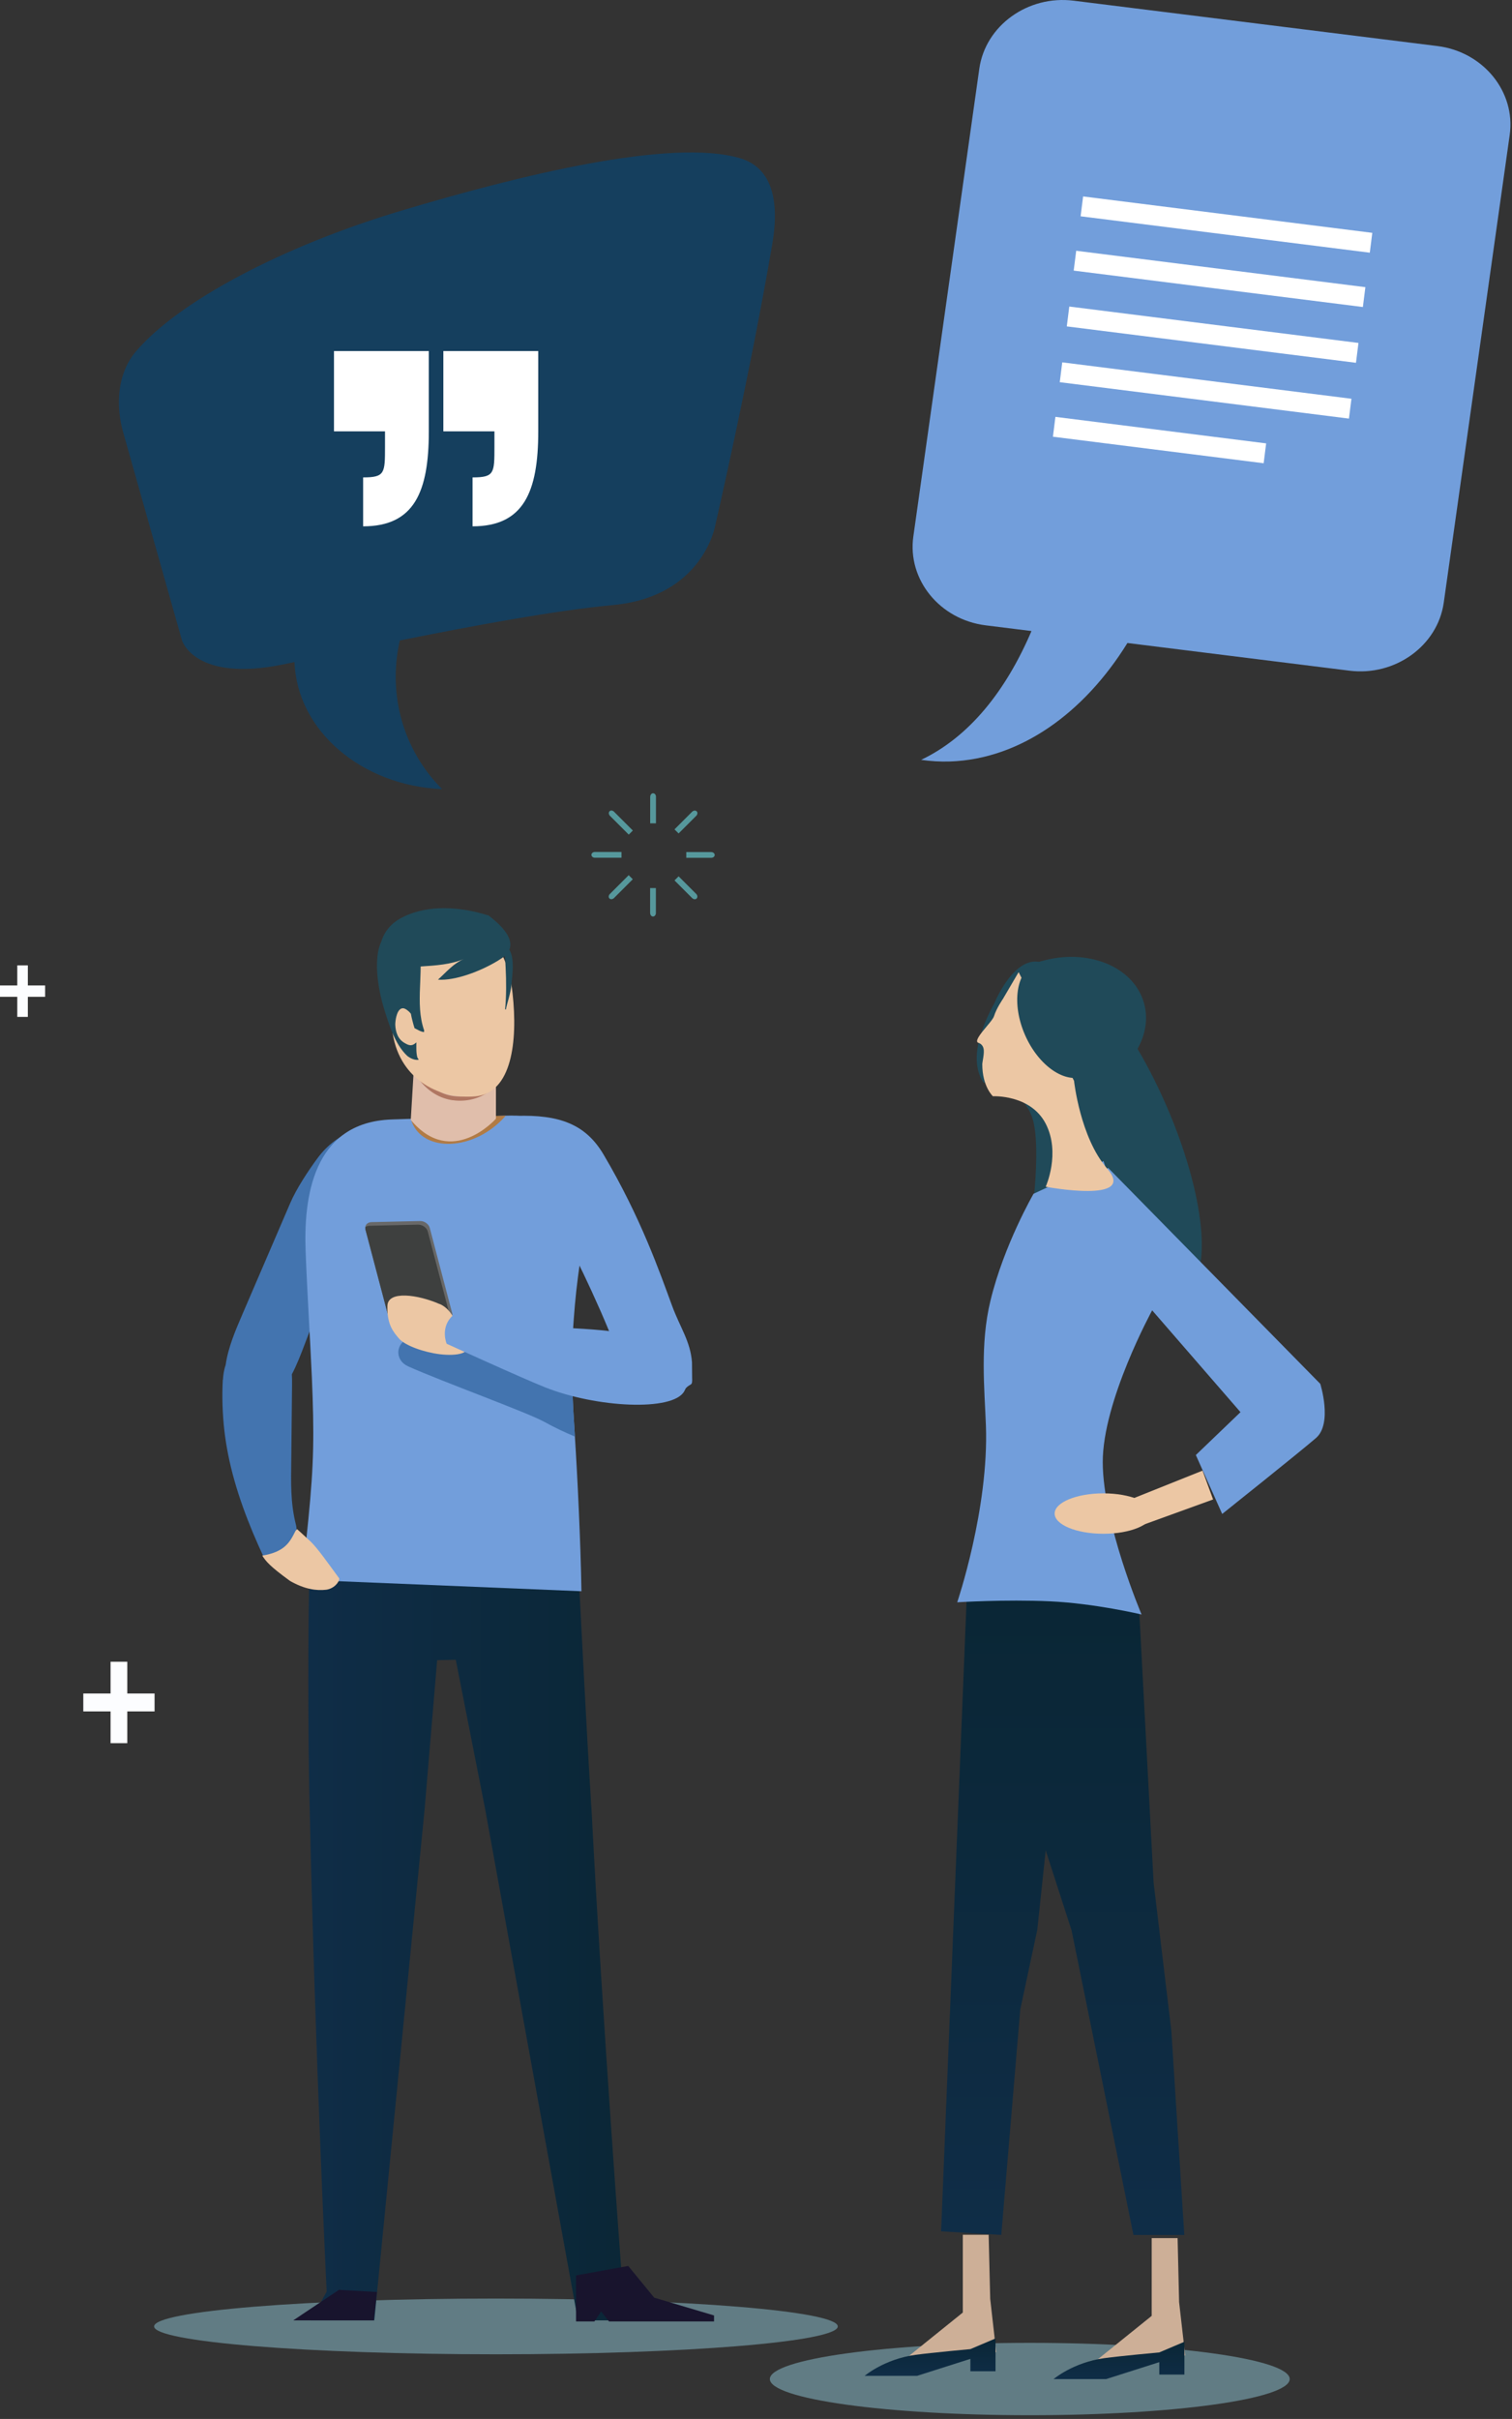<svg xmlns="http://www.w3.org/2000/svg" width="162" height="259" viewBox="0 0 162 259" fill="none"><rect x="0" y="0" width="162" height="259" fill="#333333" stroke="none"/><path d="M69.662 85.302V88.154H70.281V85.302C70.281 85.094 70.142 84.934 69.975 84.934C69.808 84.934 69.669 85.1 69.669 85.302H69.662Z" fill="#56989C"></path><path d="M69.661 97.766C69.661 97.974 69.8 98.134 69.967 98.134C70.134 98.134 70.273 97.967 70.273 97.766V95.088H69.654V97.766H69.661Z" fill="#56989C"></path><path d="M63.367 91.534C63.367 91.701 63.534 91.84 63.736 91.84H66.587V91.221H63.736C63.527 91.221 63.367 91.36 63.367 91.527V91.534Z" fill="#56989C"></path><path d="M76.207 91.228H73.529V91.847H76.207C76.416 91.847 76.576 91.708 76.576 91.541C76.576 91.375 76.409 91.236 76.207 91.236V91.228Z" fill="#56989C"></path><path d="M65.349 87.347L67.366 89.364L67.804 88.926L65.787 86.909C65.641 86.763 65.426 86.742 65.308 86.867C65.189 86.993 65.21 87.201 65.349 87.347Z" fill="#56989C"></path><path d="M74.161 96.16C74.307 96.306 74.523 96.327 74.641 96.202C74.759 96.077 74.739 95.868 74.6 95.722L72.708 93.83L72.269 94.268L74.161 96.16Z" fill="#56989C"></path><path d="M65.301 96.202C65.419 96.32 65.635 96.299 65.781 96.16L67.798 94.143L67.36 93.705L65.343 95.722C65.197 95.868 65.176 96.084 65.301 96.202Z" fill="#56989C"></path><path d="M74.161 86.91L72.269 88.802L72.708 89.24L74.6 87.348C74.746 87.202 74.766 86.986 74.641 86.868C74.516 86.75 74.307 86.771 74.161 86.91Z" fill="#56989C"></path><path d="M1.85 106.731H0V105.514H1.85V103.365H2.984V105.514H4.834V106.731H2.984V108.881H1.85V106.731Z" fill="#FCFDFF"></path><path d="M37.286 56.418H34.365V54.499H37.286V51.098H39.081V54.499H42.002V56.418H39.081V59.819H37.286V56.418Z" fill="#FCFDFF"></path><path opacity="0.6" d="M53.137 252.077C73.365 252.077 89.763 250.741 89.763 249.093C89.763 247.445 73.365 246.109 53.137 246.109C32.91 246.109 16.512 247.445 16.512 249.093C16.512 250.741 32.91 252.077 53.137 252.077Z" fill="#81AEBB"></path><path d="M48.797 175.83C48.915 175.83 49.026 175.753 49.054 175.635L50.869 169C50.904 168.861 50.82 168.715 50.681 168.68C50.535 168.645 50.389 168.722 50.354 168.868L48.539 175.503C48.504 175.642 48.588 175.788 48.727 175.823C48.748 175.823 48.776 175.83 48.797 175.83Z" fill="#474985"></path><path d="M33.205 166.621L61.846 165.801C62.145 171.08 62.84 185.644 63.376 193.725C64.537 216.322 66.721 245.075 66.721 245.075L69.976 248.448H61.922L51.983 193.718L48.833 177.715L46.837 177.757L45.494 193.718L40.104 248.448H33.316L34.999 245.367C34.999 245.367 33.754 219.897 33.184 193.718C32.996 186.631 32.968 173.215 33.205 166.615V166.621Z" fill="url(#paint0_linear_2936_7534)"></path><path d="M23.885 147.744C23.913 147.257 23.989 146.687 24.177 146.144C24.441 144.287 25.213 142.479 25.978 140.706C27.689 136.734 29.4 132.77 31.104 128.799C31.751 127.289 33.017 125.363 34.032 123.993C36.181 121.099 39.374 120.146 43.387 120.16C45.258 120.16 40.264 127.707 39.075 129.55C37.315 132.276 36.738 135.58 33.991 140.726C33.073 142.444 32.342 145.122 31.271 147.146C31.292 147.522 31.299 147.897 31.292 148.266C31.264 150.923 31.236 153.586 31.209 156.243C31.181 158.65 31.104 160.896 31.702 163.233C31.946 164.179 31.591 165.167 30.701 165.855C29.372 166.878 28.288 166.794 28.288 166.794C26.611 163.198 25.186 159.498 24.434 155.687C24.274 154.873 24.142 154.052 24.045 153.225C23.836 151.402 23.774 149.566 23.871 147.737L23.885 147.744Z" fill="#4374AF"></path><path d="M32.488 169.146L62.298 170.377C62.214 165.14 61.859 157.858 61.595 153.824C61.574 153.566 61.56 153.316 61.553 153.08C61.373 150.485 61.268 147.94 61.303 145.22C61.303 144.949 61.303 144.685 61.317 144.414C61.338 143.349 61.394 142.251 61.484 141.11C61.616 139.26 61.825 137.305 62.138 135.17C62.569 132.2 64.419 128.014 63.939 125.718C63.341 122.943 60.865 120.794 57.846 119.904C56.741 119.57 55.565 119.41 54.369 119.452L41.982 119.862C33.441 120.147 32.53 128.361 32.746 134.009C32.919 138.488 33.212 142.967 33.413 147.453C33.671 153.559 33.643 156.627 33.038 162.691C32.864 164.458 32.53 167.344 32.488 169.146Z" fill="#729EDB"></path><path d="M43.692 146.283C47.447 147.959 56.496 151.228 58.339 152.251C59.355 152.814 60.46 153.343 61.594 153.816C61.573 153.558 61.559 153.308 61.552 153.071C61.371 150.477 61.267 147.932 61.302 145.212C57.637 144.398 53.791 143.307 51.266 142.256C50.257 141.839 46.641 139.857 45.945 140.97C45.431 141.811 44.332 142.778 43.309 143.564C42.322 144.322 42.523 145.762 43.699 146.276L43.692 146.283Z" fill="#4374AF"></path><path d="M39.137 131.392C39.137 131.476 39.137 131.552 39.151 131.636L41.557 140.747C41.675 141.171 42.141 141.505 42.607 141.491L47.803 141.373C47.977 141.359 48.13 141.317 48.248 141.234C48.436 141.081 48.512 140.851 48.443 140.587L46.043 131.469C45.939 131.059 45.466 130.725 45 130.739L39.804 130.857C39.429 130.864 39.172 131.086 39.137 131.392Z" fill="#686868"></path><path d="M39.137 131.394C39.137 131.477 39.137 131.554 39.151 131.637L41.557 140.748C41.675 141.172 42.141 141.506 42.607 141.492L47.803 141.374C47.977 141.36 48.13 141.319 48.248 141.235C48.262 141.145 48.255 141.068 48.234 140.978L45.834 131.86C45.73 131.449 45.257 131.115 44.784 131.129L39.589 131.248C39.408 131.255 39.262 131.303 39.144 131.394H39.137Z" fill="#3E403F"></path><path d="M47.114 139.622C48.887 140.394 49.165 142.904 49.861 143.795C50.702 144.88 48.984 145.227 47.114 144.998C45.444 144.789 43.392 144.087 42.732 143.301C42.168 142.633 41.445 141.833 41.508 139.809C41.563 138.154 44.791 138.613 47.106 139.629L47.114 139.622Z" fill="#ECC7A4"></path><path d="M48.31 141.054C48.991 140.282 49.708 140.845 50.716 141.151C54.326 142.229 60.592 141.965 65.259 142.521C64.946 141.777 64.647 141.061 64.369 140.428C61.608 134.161 59.98 131.511 58.923 129.265C57.936 127.164 53.422 119.542 55.272 119.479C59.98 119.326 62.762 120.39 64.675 123.631C68.695 130.433 70.691 136.248 72.013 139.823C72.868 142.139 73.974 143.62 74.141 145.86C74.148 145.922 74.148 147.376 74.155 147.445C74.204 148.516 74.023 148.037 73.473 148.649C73.418 148.76 73.369 148.864 73.306 148.975C72.082 151.145 63.896 150.728 58.408 148.544C55.807 147.508 47.858 143.877 47.858 143.877C47.858 143.877 47.19 142.326 48.31 141.054Z" fill="#729EDB"></path><path d="M44.02 119.792C44.089 120.056 44.187 120.307 44.312 120.536C44.959 121.767 46.384 122.532 48.248 122.47C50.397 122.4 52.581 121.253 54.042 119.618C54.097 119.569 54.146 119.507 54.188 119.451L44.02 119.785V119.792Z" fill="#B17B45"></path><path d="M53.137 113.504V119.784C53.137 119.784 48.38 125.161 44.012 119.91L44.394 113.504H53.137Z" fill="#E0BEAB"></path><path d="M48.478 117.796C48.596 117.81 48.715 117.824 48.833 117.838C50.294 117.949 51.65 117.525 52.749 116.607C52.846 116.523 52.853 116.377 52.749 116.287C52.651 116.196 52.491 116.183 52.394 116.266C51.399 117.101 50.175 117.49 48.854 117.386C47.477 117.281 46.294 116.614 45.348 115.404C45.265 115.299 45.112 115.271 45.001 115.341C44.889 115.411 44.862 115.55 44.945 115.654C45.891 116.864 47.108 117.601 48.485 117.803L48.478 117.796Z" fill="#B07762"></path><path d="M54.917 106.362C55.487 111.488 54.84 117.024 50.939 117.386C46.884 117.761 42.593 115.376 42.022 110.25C41.452 105.124 44.116 100.29 47.983 99.442C51.843 98.593 54.347 101.236 54.917 106.355V106.362Z" fill="#ECC7A4"></path><path d="M54.577 101.681C54.765 101.201 54.703 100.631 54.306 99.998C54.23 99.873 54.132 99.741 54.028 99.609C53.576 99.017 52.922 98.468 52.324 97.995C52.303 97.995 52.282 97.995 52.261 98.002C49.305 97.07 45.89 96.847 43.22 98.169C41.912 98.795 41.182 99.741 40.848 100.833C40.153 102.3 40.361 104.665 40.744 106.445C40.848 106.932 40.959 107.37 41.071 107.739C41.592 109.45 42.253 111.759 43.63 113.053C43.915 113.282 44.381 113.526 44.798 113.477C44.819 113.477 44.84 113.47 44.861 113.463C44.812 113.387 44.764 113.303 44.715 113.22C44.576 112.705 44.611 112.121 44.611 111.606C44.402 111.801 44.235 111.898 44.04 111.912C43.853 111.926 43.644 111.849 43.366 111.683C42.635 111.279 42.378 110.507 42.35 109.707C42.35 109.499 42.385 109.137 42.475 108.796C42.475 108.796 42.475 108.782 42.482 108.782C42.545 108.539 42.642 108.309 42.775 108.156C42.886 108.031 43.011 107.955 43.178 107.955C43.407 107.955 43.79 108.247 43.985 108.49C43.999 108.511 44.013 108.532 44.026 108.553C44.068 108.796 44.124 109.04 44.186 109.276C44.249 109.547 44.333 109.826 44.416 110.09C44.743 110.25 45.07 110.472 45.431 110.507L45.445 110.333C44.931 108.859 44.938 107.301 45 105.736C45.014 105.353 45.035 104.978 45.042 104.595C45.056 104.241 45.07 103.893 45.07 103.538V103.483C46.676 103.378 48.311 103.274 49.688 102.683C49.152 102.919 48.7 103.253 48.283 103.615C48.144 103.74 48.005 103.865 47.873 103.99C47.553 104.296 47.247 104.602 46.927 104.894C48.756 105.027 51.489 103.997 53.346 102.864C53.611 102.697 53.861 102.53 54.09 102.363L54.097 102.384C54.132 102.787 54.16 103.19 54.174 103.608C54.25 105.075 54.257 106.598 54.118 108.08C54.146 108.08 54.174 108.08 54.202 108.087C54.278 107.697 54.389 107.315 54.494 106.932C54.633 106.418 54.765 105.896 54.807 105.346C54.89 104.275 55.148 102.683 54.577 101.688V101.681Z" fill="#204A59"></path><path d="M33.239 165.02C32.787 164.61 32.307 164.144 31.828 163.727C31.765 163.803 31.681 163.873 31.633 163.97C31.042 165.159 30.478 166.168 28.1 166.564C28.503 167.183 28.879 167.677 31.069 169.27C32.676 170.188 33.928 170.327 34.929 170.216C35.736 170.125 36.355 169.437 36.348 169.005C35.222 167.482 34.039 165.771 33.246 165.02H33.239Z" fill="#ECC7A4"></path><path d="M36.319 245.178L40.388 245.407L40.04 248.447H31.416L36.319 245.178Z" fill="#18142D"></path><path d="M76.505 248.559H65.252L64.403 247.488L63.687 248.559H61.719V243.635L67.311 242.619L70.093 246.013L76.505 247.919V248.559Z" fill="#18142D"></path><path opacity="0.6" d="M110.334 258.601C125.715 258.601 138.183 256.867 138.183 254.727C138.183 252.588 125.715 250.854 110.334 250.854C94.954 250.854 82.486 252.588 82.486 254.727C82.486 256.867 94.954 258.601 110.334 258.601Z" fill="#81AEBB"></path><path d="M114.215 115.48C114.215 115.48 114.855 104.276 111.802 103.114C108.756 101.953 106.558 107.384 106.558 107.384C106.558 107.384 105.049 109.979 104.715 112.35C104.388 114.722 105.375 115.904 105.375 115.904C105.375 115.904 109.389 116.245 110.571 119.591C111.753 122.943 110.279 132.27 110.279 132.27C110.279 132.27 119.195 129.488 116.427 125.238C114.028 121.566 114.215 115.48 114.215 115.48Z" fill="#204A59"></path><path d="M126.903 138.163C130.023 136.795 129.128 127.872 124.902 118.233C120.677 108.593 114.722 101.888 111.601 103.256C108.481 104.624 109.377 113.547 113.602 123.186C117.827 132.826 123.782 139.531 126.903 138.163Z" fill="#204A59"></path><path d="M100.834 238.913L107.281 239.296L109.312 215.169L111.141 206.607L112.039 198.115L114.814 206.697L121.442 239.303H126.888L125.504 217.464L123.598 201.544L122.047 172.256L110.355 171.206L103.609 170.197L100.834 238.913Z" fill="url(#paint1_linear_2936_7534)"></path><path d="M126.986 252.205L116.713 253.345L123.397 247.962V239.637H126.172L126.332 246.487L126.986 252.205Z" fill="#CDAF97"></path><path d="M124.209 251.877C124.209 251.877 120.029 252.259 118.339 252.489C114.993 252.941 112.879 254.735 112.879 254.735H118.506L124.209 252.92V254.249H126.9V250.736L124.209 251.877Z" fill="url(#paint2_linear_2936_7534)"></path><path d="M106.739 251.849L96.467 252.997L103.158 247.606V239.281H105.926L106.093 246.139L106.739 251.849Z" fill="#CDAF97"></path><path d="M103.97 251.523C103.97 251.523 99.79 251.906 98.1 252.135C94.755 252.588 92.641 254.382 92.641 254.382H98.267L103.97 252.567V253.895H106.662V250.383L103.97 251.523Z" fill="url(#paint3_linear_2936_7534)"></path><path d="M123.445 140.296L118.235 124.32L110.738 127.819C110.738 127.819 107.559 133.306 106.12 139.267C104.986 143.934 105.487 148.705 105.633 152.627C105.96 161.551 102.559 171.559 102.559 171.559C102.559 171.559 107.698 171.239 112.483 171.455C117.269 171.67 122.311 172.867 122.311 172.867C122.311 172.867 118.173 163.137 118.152 156.578C118.131 150.012 123.452 140.289 123.452 140.289L123.445 140.296Z" fill="#729EDB"></path><path d="M141.458 148.17L118.722 125.037C118.722 125.037 116.28 127.499 116.823 132.069C117.365 136.638 123.444 140.297 123.444 140.297L132.91 151.202L128.125 155.792L130.949 162.101C130.949 162.101 139.197 155.528 140.999 153.97C142.8 152.412 141.458 148.17 141.458 148.17Z" fill="#729EDB"></path><path d="M115.085 115.745L109.138 104.088L107.462 106.946C107.462 106.946 106.76 107.962 106.502 108.803C106.308 109.443 104.089 111.432 104.84 111.662C104.84 111.662 105.278 111.773 105.383 112.281C105.487 112.789 105.244 113.707 105.244 113.95C105.244 116.343 106.384 117.379 106.384 117.379C106.384 117.379 110.404 117.163 112.039 120.314C113.666 123.472 112.039 127.067 112.039 127.067C112.039 127.067 121.943 128.931 118.611 125.106C115.732 121.795 115.078 115.745 115.078 115.745H115.085Z" fill="#ECC7A4"></path><path d="M116.229 115.197C118.309 114.286 118.811 110.847 117.352 107.515C115.893 104.183 113.024 102.22 110.945 103.13C108.865 104.041 108.363 107.48 109.822 110.813C111.281 114.145 114.15 116.108 116.229 115.197Z" fill="#204A59"></path><path d="M122.353 163.31L129.975 160.549L128.842 157.461L121.49 160.403L122.353 163.31Z" fill="#ECC7A4"></path><path d="M118.221 164.223C121.106 164.223 123.445 163.254 123.445 162.06C123.445 160.865 121.106 159.896 118.221 159.896C115.337 159.896 112.998 160.865 112.998 162.06C112.998 163.254 115.337 164.223 118.221 164.223Z" fill="#ECC7A4"></path><path d="M111.551 102.919C111.134 103.045 110.723 103.184 110.334 103.351C113.679 105.694 116.406 109.429 117.748 114.034C117.929 114.66 118.082 115.279 118.2 115.905C121.601 113.95 123.479 110.507 122.554 107.343C121.42 103.462 116.496 101.48 111.544 102.926L111.551 102.919Z" fill="#204A59"></path><path d="M79.294 16.941C71.901 14.757 55.577 18.791 42.961 22.567C30.344 26.344 19.161 32.228 14.556 37.639C12.484 40.08 12.421 43.558 13.2 46.305C15.704 55.159 19.501 68.575 19.501 68.575C19.501 68.575 20.865 73.089 30.372 71.134C30.755 71.058 31.151 70.974 31.555 70.891C31.819 78.222 38.725 84.126 47.37 84.495C44.303 81.428 42.398 77.171 42.398 72.456C42.398 71.121 42.55 69.82 42.843 68.575C50.834 66.968 59.556 65.355 65.676 64.784C75.337 63.887 76.63 56.271 76.63 56.271C76.63 56.271 80.317 40.324 82.744 26.142C83.572 21.301 82.619 17.921 79.287 16.941H79.294Z" fill="#153F5E"></path><path d="M110.523 67.567L105.606 66.955C100.689 66.343 97.204 62.059 97.858 57.44L104.925 7.357C105.578 2.739 110.134 -0.544 115.044 0.075L154.006 4.93C158.924 5.542 162.408 9.826 161.754 14.444L154.688 64.528C154.034 69.146 149.479 72.429 144.568 71.81L120.796 68.847C116.143 76.358 109.299 81.275 101.795 81.533C100.745 81.567 99.708 81.505 98.693 81.359C103.895 78.876 107.79 73.931 110.516 67.567H110.523Z" fill="#729EDB"></path><path d="M11.845 183.244H8.924V181.325H11.845V177.924H13.639V181.325H16.561V183.244H13.639V186.645H11.845V183.244Z" fill="#FCFDFF"></path><path d="M52.976 47.835C52.976 50.651 52.976 51.117 50.632 51.117V56.355C56.105 56.355 57.67 52.675 57.67 46.186V37.59H47.502V46.186H52.976V47.828V47.835Z" fill="white"></path><path d="M41.25 46.193V47.835C41.25 50.651 41.25 51.117 38.906 51.117V56.355C44.38 56.355 45.945 52.675 45.945 46.186V37.59H35.783V46.186H41.257L41.25 46.193Z" fill="white"></path><path d="M146.291 30.747L115.307 26.85L115.039 28.975L146.023 32.873L146.291 30.747Z" fill="white"></path><path d="M145.55 36.72L114.566 32.822L114.299 34.948L145.283 38.845L145.55 36.72Z" fill="white"></path><path d="M144.797 42.695L113.812 38.797L113.545 40.922L144.529 44.82L144.797 42.695Z" fill="white"></path><path d="M135.659 47.475L113.08 44.635L112.813 46.76L135.392 49.601L135.659 47.475Z" fill="white"></path><path d="M147.031 24.931L116.047 21.033L115.78 23.159L146.764 27.056L147.031 24.931Z" fill="white"></path><defs><linearGradient id="paint0_linear_2936_7534" x1="33.031" y1="207.128" x2="69.976" y2="207.128" gradientUnits="userSpaceOnUse"><stop stop-color="#0F2D47"></stop><stop offset="1" stop-color="#0A2635"></stop></linearGradient><linearGradient id="paint1_linear_2936_7534" x1="113.861" y1="239.303" x2="113.861" y2="170.197" gradientUnits="userSpaceOnUse"><stop stop-color="#0F2D47"></stop><stop offset="1" stop-color="#0A2635"></stop></linearGradient><linearGradient id="paint2_linear_2936_7534" x1="119.89" y1="254.735" x2="119.89" y2="250.736" gradientUnits="userSpaceOnUse"><stop stop-color="#0F2D47"></stop><stop offset="1" stop-color="#0A2635"></stop></linearGradient><linearGradient id="paint3_linear_2936_7534" x1="99.651" y1="254.382" x2="99.651" y2="250.383" gradientUnits="userSpaceOnUse"><stop stop-color="#0F2D47"></stop><stop offset="1" stop-color="#0A2635"></stop></linearGradient></defs></svg>